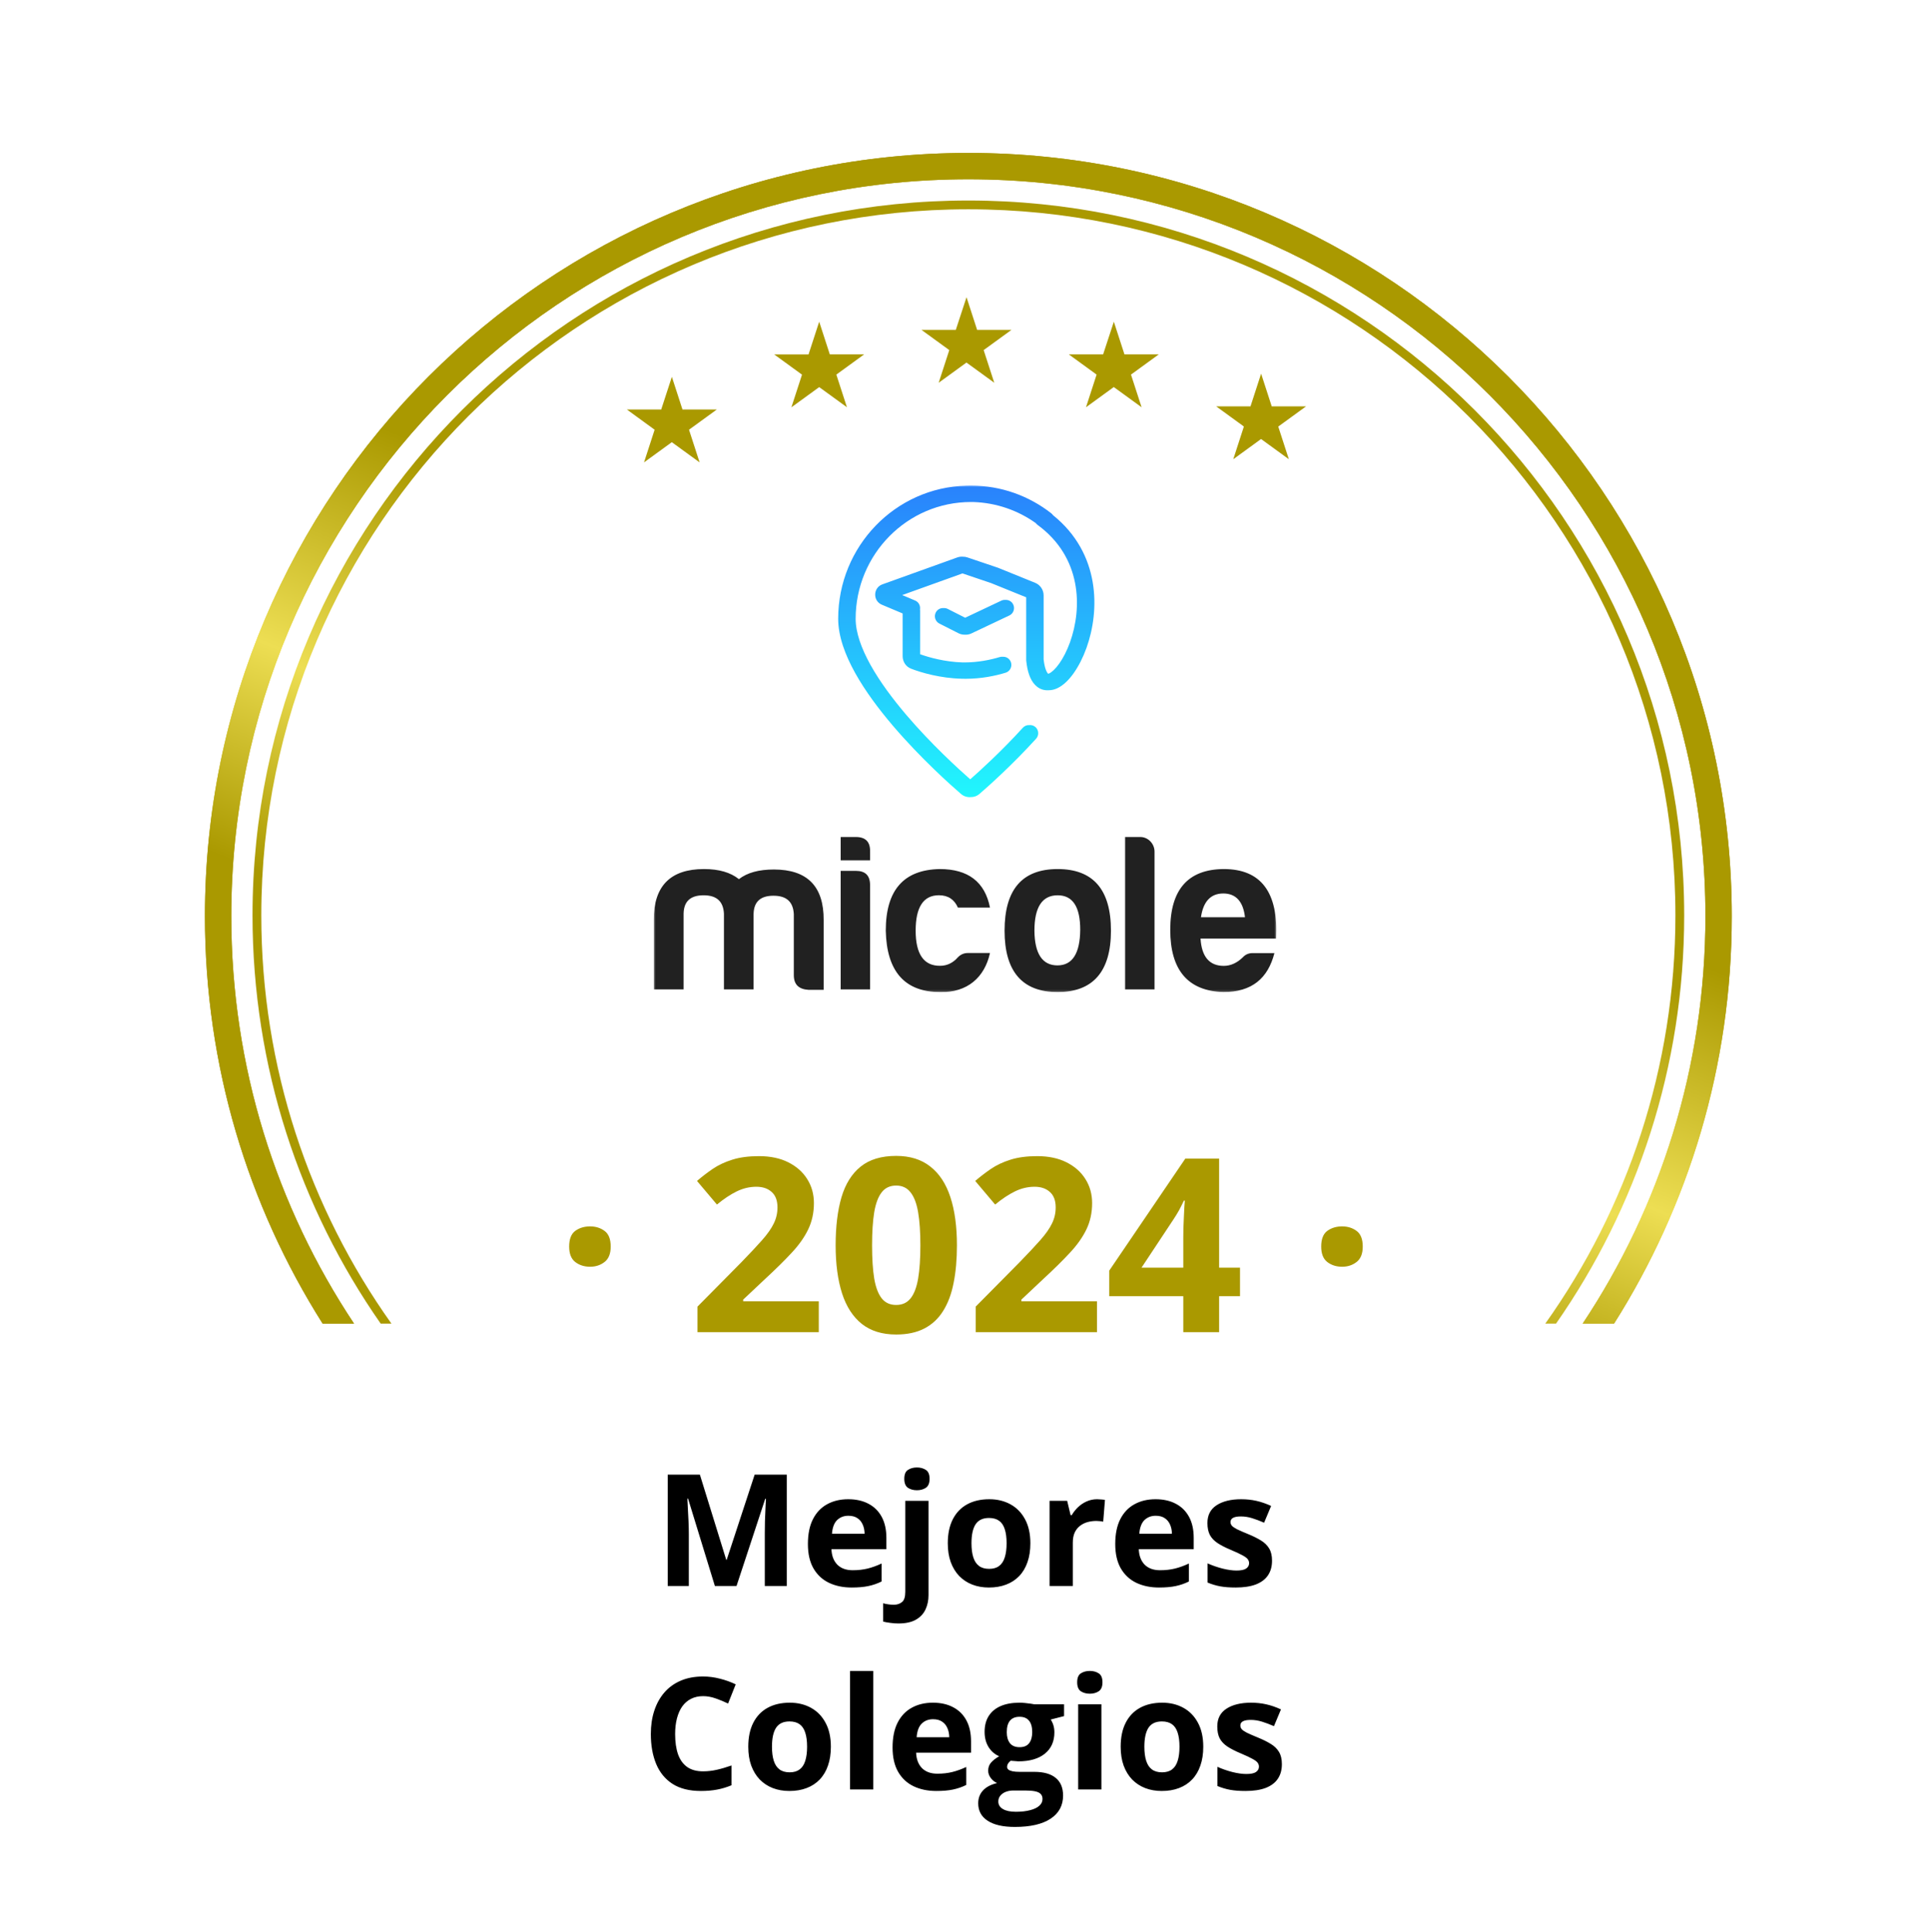 <svg width="873" height="874" viewBox="0 0 873 874" fill="none" xmlns="http://www.w3.org/2000/svg">
<g clip-path="url(#clip0_6_25)">
<g filter="url(#filter0_d_6_25)">
<path fill-rule="evenodd" clip-rule="evenodd" d="M459.596 10.493C447.386 -2.836 426.376 -2.836 414.167 10.493C403.653 21.971 386.229 23.802 373.559 14.761C358.845 4.261 338.294 8.629 329.122 24.205C321.225 37.617 304.562 43.03 290.289 36.821C273.714 29.61 254.52 38.155 248.788 55.297C243.852 70.058 228.678 78.817 213.427 75.711C195.715 72.103 178.716 84.451 176.674 102.411C174.916 117.875 161.894 129.597 146.33 129.729C128.256 129.883 114.196 145.495 115.932 163.486C117.428 178.978 107.128 193.152 91.932 196.516C74.285 200.424 63.778 218.618 69.218 235.855C73.902 250.697 66.775 266.702 52.61 273.153C36.161 280.644 29.667 300.625 38.572 316.354C46.24 329.898 42.596 347.035 30.083 356.289C15.55 367.036 13.353 387.931 25.334 401.465C35.65 413.119 35.65 430.638 25.334 442.292C13.353 455.826 15.55 476.721 30.083 487.468C42.596 496.722 46.24 513.859 38.572 527.403C29.667 543.132 36.161 563.113 52.61 570.604C66.775 577.055 73.902 593.06 69.218 607.902L67.661 612.834C63.058 627.42 71.947 642.815 86.88 646.122L94.739 647.862V714.058C94.739 736.987 113.327 755.575 136.256 755.575H186.502C209.431 755.575 228.019 774.163 228.019 797.092V798.726C228.019 821.655 246.606 840.242 269.535 840.242H606.502C629.431 840.242 648.019 821.655 648.019 798.726V797.092C648.019 774.163 666.606 755.575 689.535 755.575H742.468C765.396 755.575 783.984 736.987 783.984 714.058V646.764L786.882 646.122C801.815 642.815 810.704 627.42 806.101 612.834L804.545 607.902C799.861 593.06 806.988 577.055 821.152 570.604C837.601 563.113 844.095 543.132 835.191 527.403C827.523 513.859 831.166 496.722 843.68 487.468C858.212 476.721 860.409 455.826 848.428 442.292C838.112 430.638 838.112 413.119 848.428 401.465C860.409 387.931 858.212 367.036 843.68 356.289C831.166 347.035 827.523 329.898 835.191 316.354C844.095 300.625 837.601 280.644 821.152 273.153C806.988 266.702 799.861 250.697 804.545 235.855C809.984 218.618 799.477 200.424 781.83 196.516C766.634 193.152 756.334 178.978 757.83 163.486C759.567 145.495 745.506 129.883 727.432 129.729C711.869 129.597 698.847 117.875 697.088 102.411C695.046 84.451 678.047 72.103 660.336 75.711C645.084 78.817 629.91 70.058 624.974 55.297C619.242 38.155 600.048 29.61 583.473 36.821C569.201 43.03 552.537 37.617 544.64 24.205C535.468 8.629 514.918 4.261 500.204 14.761C487.534 23.802 470.109 21.971 459.596 10.493Z" fill="white"/>
</g>
<mask id="mask0_6_25" style="mask-type:luminance" maskUnits="userSpaceOnUse" x="295" y="219" width="283" height="230">
<path d="M577.34 219.35H295.713V448.824H577.34V219.35Z" fill="white"/>
</mask>
<g mask="url(#mask0_6_25)">
<path fill-rule="evenodd" clip-rule="evenodd" d="M309.214 413.35V447.61H295.713V416.08C295.713 400.777 303.324 393.167 318.43 393.167C325.231 393.167 330.443 394.693 334.232 397.726C338.037 394.793 343.233 393.368 350.05 393.368C365.156 393.368 372.668 400.98 372.568 416.282V447.813H365.669C361.268 447.511 359.067 445.381 359.067 441.123V413.549C358.769 407.968 355.758 405.234 349.867 405.234C343.961 405.234 340.966 407.968 340.867 413.549V447.61H327.464V413.35C327.167 407.769 324.155 405.036 318.265 405.036C312.325 405.036 309.313 407.769 309.214 413.35ZM387.162 393.989C391.464 393.989 393.565 396.117 393.565 400.475V447.61H380.262V393.989H387.162ZM387.162 378.668C391.563 378.668 393.665 380.897 393.565 385.255V389.211H380.262V378.668H387.162ZM425.283 448.818C409.266 448.818 401.06 439.498 400.663 421.041C400.663 402.688 408.769 393.469 425.085 393.167C437.892 393.167 445.504 398.95 447.804 410.601H433.292C431.687 406.947 428.89 405.02 424.687 405.02C417.688 405.02 414.18 410.383 414.18 421.025C414.18 431.668 417.886 437.035 425.283 436.932C428.378 436.932 431.091 435.609 433.292 433.078C434.599 431.755 436.089 431.152 437.793 431.152H447.804C445.389 442.128 437.594 449.12 425.283 448.818ZM467.905 421.041C468.005 431.485 471.512 436.749 478.314 436.749C485.115 436.749 488.523 431.283 488.622 420.64C488.622 410.196 485.214 405.036 478.413 405.036C471.413 405.036 467.905 410.399 467.905 421.041ZM502.519 421.041C502.519 439.498 494.411 448.818 478.413 448.818C462.411 448.818 454.402 439.498 454.402 421.041C454.402 402.386 462.411 393.167 478.413 393.167C494.411 393.167 502.519 402.386 502.519 421.041ZM522.227 385.255V447.594H508.922V378.668H515.823C519.331 378.668 522.227 381.719 522.227 385.255ZM543.238 414.959H563.145C562.35 407.868 559.041 404.213 553.332 404.213C547.639 404.213 544.247 407.868 543.238 414.959ZM553.348 448.818C537.331 448.313 529.342 438.878 529.342 420.64C529.342 402.386 537.45 393.268 553.547 393.167C570.359 393.167 578.268 403.61 577.259 424.597H543.039C543.536 432.808 547.044 436.968 553.547 436.968C556.641 436.968 559.553 435.641 562.151 433.11C563.359 431.787 564.849 431.183 566.652 431.183H576.465C573.553 442.533 566.354 448.818 553.348 448.818Z" fill="#212121"/>
<path fill-rule="evenodd" clip-rule="evenodd" d="M438.968 360.618C440.422 360.67 441.884 360.18 443.06 359.164C446.965 355.795 457.687 346.257 468.659 334.205C470.014 332.713 469.915 330.366 468.445 328.992C467.646 328.249 466.605 327.937 465.6 328.043C464.536 327.97 463.451 328.367 462.677 329.228C452.94 339.928 443.358 348.617 438.873 352.564C433.597 347.933 421.282 336.728 409.936 323.41C403.799 316.202 398.024 308.458 393.788 300.865C389.536 293.205 387.037 286.064 387.037 279.946C387.037 250.763 410.385 227.112 439.191 227.112C439.548 227.112 439.906 227.115 440.263 227.122C450.771 227.458 460.488 230.936 468.532 236.667C468.751 236.968 469.013 237.237 469.327 237.471C489.4 252.155 489.579 275.035 483.99 290.591C482.599 294.446 480.895 297.715 479.139 300.196C477.335 302.743 475.699 304.151 474.559 304.671C474.404 304.745 474.269 304.795 474.157 304.829C474.122 304.8 474.074 304.76 474.018 304.704C473.458 304.117 472.513 302.374 472.068 298.283V269.386C472.068 266.871 470.546 264.609 468.246 263.67L451.45 256.864L437.57 252.171C436.894 251.943 436.195 251.839 435.496 251.856C434.658 251.792 433.812 251.904 433.009 252.189L399.108 264.375C394.921 265.883 394.756 271.834 398.859 273.56L408.292 277.533V296.86C408.292 299.257 409.682 301.57 412.082 302.509C416.61 304.281 425.437 306.858 435.063 307.056C435.651 307.074 436.247 307.084 436.839 307.084C443.874 307.084 450.242 305.76 454.89 304.335C456.813 303.748 457.902 301.686 457.325 299.742C456.829 298.079 455.28 297.029 453.631 297.127C453.158 297.074 452.67 297.115 452.185 297.262C448.049 298.519 442.392 299.693 436.235 299.693C435.897 299.693 435.56 299.689 435.222 299.682C427.499 299.434 420.289 297.475 416.193 295.97V276.325C416.193 276.107 416.173 275.906 416.142 275.705C416.408 274.045 415.546 272.352 413.941 271.682L408.085 269.218L435.365 259.414L448.347 263.805L464.182 270.225V298.687L464.198 298.871C464.679 303.581 465.871 307.47 468.218 309.884C469.478 311.175 471.031 312.013 472.803 312.231C473.315 312.295 473.816 312.307 474.312 312.273C475.707 312.288 477.034 311.929 478.221 311.375C481.018 310.084 483.565 307.519 485.702 304.486C487.883 301.385 489.885 297.479 491.458 293.104C497.512 276.258 497.878 250.411 476.303 233.062C476.104 232.76 475.838 232.475 475.54 232.241C465.481 224.362 452.888 219.686 439.206 219.686C438.531 219.686 437.856 219.697 437.188 219.72C405.006 220.473 379.137 247.148 379.137 279.93C379.137 287.892 382.314 296.373 386.83 304.487C391.381 312.667 397.502 320.813 403.807 328.238C416.447 343.073 430.165 355.293 434.682 359.181C435.921 360.256 437.462 360.726 438.968 360.618ZM436.577 279.468L452.928 271.738C453.512 271.46 454.135 271.358 454.743 271.409C456.217 271.289 457.679 272.094 458.335 273.526C459.193 275.37 458.398 277.582 456.579 278.437L439.405 286.567C438.452 287.027 437.403 287.213 436.374 287.131C435.413 287.148 434.451 286.935 433.569 286.488L424.901 282.097C423.098 281.192 422.367 278.962 423.26 277.135C423.952 275.724 425.422 274.963 426.887 275.107C427.499 275.071 428.127 275.192 428.715 275.487L436.577 279.468Z" fill="url(#paint0_linear_6_25)"/>
</g>
<path d="M257.452 563.957C257.452 560.592 258.365 558.23 260.19 556.87C262.051 555.51 264.288 554.829 266.901 554.829C269.443 554.829 271.626 555.51 273.451 556.87C275.313 558.23 276.243 560.592 276.243 563.957C276.243 567.178 275.313 569.504 273.451 570.936C271.626 572.368 269.443 573.084 266.901 573.084C264.288 573.084 262.051 572.368 260.19 570.936C258.365 569.504 257.452 567.178 257.452 563.957ZM370.359 602.666H315.489V591.123L335.193 571.205C339.166 567.124 342.352 563.724 344.75 561.004C347.184 558.248 348.937 555.742 350.011 553.487C351.121 551.232 351.676 548.816 351.676 546.239C351.676 543.125 350.799 540.799 349.045 539.26C347.327 537.685 345.018 536.898 342.119 536.898C339.077 536.898 336.124 537.595 333.26 538.991C330.397 540.387 327.408 542.374 324.294 544.951L315.275 534.267C317.53 532.334 319.91 530.509 322.415 528.791C324.957 527.073 327.892 525.695 331.22 524.657C334.585 523.583 338.611 523.046 343.3 523.046C348.454 523.046 352.875 523.976 356.561 525.838C360.284 527.699 363.147 530.24 365.151 533.461C367.156 536.647 368.158 540.262 368.158 544.307C368.158 548.637 367.299 552.592 365.581 556.172C363.863 559.751 361.357 563.294 358.064 566.802C354.807 570.31 350.87 574.193 346.253 578.452L336.16 587.955V588.707H370.359V602.666ZM432.853 563.42C432.853 569.755 432.352 575.41 431.349 580.385C430.383 585.36 428.808 589.584 426.625 593.056C424.477 596.528 421.65 599.176 418.142 601.002C414.634 602.827 410.375 603.74 405.364 603.74C399.065 603.74 393.893 602.147 389.848 598.962C385.804 595.74 382.815 591.123 380.882 585.11C378.949 579.061 377.983 571.831 377.983 563.42C377.983 554.937 378.86 547.689 380.614 541.676C382.403 535.627 385.302 530.992 389.311 527.77C393.32 524.549 398.671 522.938 405.364 522.938C411.628 522.938 416.782 524.549 420.826 527.77C424.907 530.956 427.931 535.573 429.9 541.622C431.868 547.635 432.853 554.901 432.853 563.42ZM394.465 563.42C394.465 569.397 394.787 574.39 395.432 578.399C396.112 582.372 397.239 585.36 398.814 587.365C400.389 589.369 402.572 590.371 405.364 590.371C408.12 590.371 410.286 589.387 411.86 587.418C413.471 585.414 414.616 582.425 415.297 578.452C415.977 574.444 416.317 569.433 416.317 563.42C416.317 557.442 415.977 552.449 415.297 548.441C414.616 544.432 413.471 541.425 411.86 539.421C410.286 537.381 408.12 536.361 405.364 536.361C402.572 536.361 400.389 537.381 398.814 539.421C397.239 541.425 396.112 544.432 395.432 548.441C394.787 552.449 394.465 557.442 394.465 563.42ZM496.205 602.666H441.335V591.123L461.039 571.205C465.012 567.124 468.198 563.724 470.596 561.004C473.03 558.248 474.783 555.742 475.857 553.487C476.967 551.232 477.522 548.816 477.522 546.239C477.522 543.125 476.645 540.799 474.891 539.26C473.173 537.685 470.864 536.898 467.965 536.898C464.923 536.898 461.97 537.595 459.106 538.991C456.243 540.387 453.254 542.374 450.14 544.951L441.121 534.267C443.376 532.334 445.756 530.509 448.261 528.791C450.803 527.073 453.738 525.695 457.066 524.657C460.431 523.583 464.457 523.046 469.146 523.046C474.3 523.046 478.721 523.976 482.407 525.838C486.13 527.699 488.993 530.24 490.997 533.461C493.002 536.647 494.004 540.262 494.004 544.307C494.004 548.637 493.145 552.592 491.427 556.172C489.709 559.751 487.203 563.294 483.91 566.802C480.653 570.31 476.716 574.193 472.099 578.452L462.006 587.955V588.707H496.205V602.666ZM560.9 586.398H551.451V602.666H535.237V586.398H501.735V574.855L536.149 524.173H551.451V573.513H560.9V586.398ZM535.237 573.513V560.198C535.237 558.946 535.255 557.46 535.29 555.742C535.362 554.024 535.434 552.306 535.505 550.588C535.577 548.87 535.648 547.349 535.72 546.025C535.827 544.664 535.899 543.716 535.935 543.179H535.505C534.825 544.647 534.109 546.078 533.358 547.474C532.606 548.834 531.729 550.266 530.727 551.769L516.338 573.513H535.237ZM597.623 563.957C597.623 560.592 598.536 558.23 600.361 556.87C602.222 555.51 604.459 554.829 607.072 554.829C609.613 554.829 611.797 555.51 613.622 556.87C615.483 558.23 616.414 560.592 616.414 563.957C616.414 567.178 615.483 569.504 613.622 570.936C611.797 572.368 609.613 573.084 607.072 573.084C604.459 573.084 602.222 572.368 600.361 570.936C598.536 569.504 597.623 567.178 597.623 563.957Z" fill="#AA9900"/>
<path fill-rule="evenodd" clip-rule="evenodd" d="M104.615 414.508C104.615 230.375 253.884 81.105 438.016 81.105C622.15 81.105 771.42 230.375 771.42 414.508C771.42 482.658 750.977 546.021 715.887 598.817H730.089C763.817 545.481 783.338 482.269 783.338 414.508C783.338 223.793 628.732 69.188 438.016 69.188C247.303 69.188 92.697 223.793 92.697 414.508C92.697 482.269 112.219 545.481 145.944 598.817H160.147C125.058 546.021 104.615 482.658 104.615 414.508Z" fill="url(#paint1_linear_6_25)"/>
<path fill-rule="evenodd" clip-rule="evenodd" d="M104.615 414.508C104.615 230.375 253.884 81.105 438.016 81.105C622.15 81.105 771.42 230.375 771.42 414.508C771.42 482.658 750.977 546.021 715.887 598.817H730.089C763.817 545.481 783.338 482.269 783.338 414.508C783.338 223.793 628.732 69.188 438.016 69.188C247.303 69.188 92.697 223.793 92.697 414.508C92.697 482.269 112.219 545.481 145.944 598.817H160.147C125.058 546.021 104.615 482.658 104.615 414.508Z" fill="url(#paint2_linear_6_25)"/>
<path fill-rule="evenodd" clip-rule="evenodd" d="M118.197 414.109C118.197 237.699 261.384 94.687 438.021 94.687C614.655 94.687 757.84 237.699 757.84 414.109C757.84 482.934 736.05 546.67 698.977 598.819H703.836C740.38 546.452 761.812 482.779 761.812 414.109C761.812 235.5 616.844 90.715 438.021 90.715C259.195 90.715 114.225 235.5 114.225 414.109C114.225 482.779 135.656 546.452 172.203 598.819H177.062C139.99 546.67 118.197 482.934 118.197 414.109Z" fill="url(#paint3_linear_6_25)"/>
<path d="M437.19 134.459L441.795 148.642L441.98 149.241H442.601H457.523L445.457 158.013L444.95 158.382L445.134 158.98L449.74 173.164L437.674 164.391L437.167 164.023L436.66 164.391L424.594 173.164L429.199 158.98L429.384 158.382L428.877 158.013L416.811 149.241H431.732H432.354L432.538 148.642L437.19 134.459Z" fill="#AA9900"/>
<path d="M503.829 145.541L508.434 159.724L508.618 160.323H509.24H524.162L512.096 169.095L511.589 169.464L511.773 170.062L516.379 184.246L504.312 175.473L503.806 175.105L503.299 175.473L491.233 184.246L495.838 170.062L496.022 169.464L495.516 169.095L483.449 160.323H498.371H498.993L499.177 159.724L503.829 145.541Z" fill="#AA9900"/>
<path d="M303.907 170.482L308.513 184.666L308.697 185.264H309.319H324.24L312.174 194.037L311.667 194.405L311.852 195.004L316.457 209.187L304.391 200.415L303.884 200.046L303.378 200.415L291.311 209.187L295.917 195.004L296.101 194.405L295.594 194.037L283.551 185.264H298.473H299.094L299.279 184.666L303.907 170.482Z" fill="#AA9900"/>
<path d="M370.548 145.541L375.153 159.724L375.337 160.323H375.959H390.881L378.815 169.095L378.308 169.464L378.492 170.062L383.098 184.246L371.054 175.496L370.548 175.128L370.041 175.496L357.975 184.269L362.58 170.085L362.764 169.487L362.258 169.118L350.191 160.346H365.113H365.735L365.919 159.747L370.548 145.541Z" fill="#AA9900"/>
<path d="M570.445 169.055L575.05 183.238L575.234 183.837H575.856H590.778L578.712 192.609L578.205 192.977L578.389 193.576L582.995 207.759L570.928 198.987L570.422 198.618L569.915 198.987L557.849 207.759L562.454 193.576L562.638 192.977L562.178 192.609L550.111 183.837H565.033H565.655L565.839 183.238L570.445 169.055Z" fill="#AA9900"/>
<path d="M318.031 767.346C315.986 767.346 314.171 767.749 312.586 768.553C311.024 769.334 309.703 770.471 308.623 771.964C307.566 773.458 306.762 775.261 306.211 777.375C305.659 779.489 305.383 781.867 305.383 784.509C305.383 788.07 305.82 791.114 306.693 793.641C307.589 796.145 308.968 798.064 310.829 799.396C312.689 800.706 315.09 801.361 318.031 801.361C320.076 801.361 322.121 801.131 324.165 800.671C326.233 800.212 328.473 799.557 330.885 798.707V807.667C328.657 808.586 326.463 809.241 324.303 809.631C322.144 810.045 319.72 810.252 317.032 810.252C311.839 810.252 307.566 809.183 304.212 807.047C300.88 804.887 298.411 801.877 296.802 798.018C295.194 794.135 294.39 789.609 294.39 784.44C294.39 780.626 294.907 777.134 295.941 773.963C296.975 770.793 298.491 768.047 300.49 765.727C302.489 763.406 304.958 761.614 307.899 760.351C310.84 759.087 314.217 758.455 318.031 758.455C320.535 758.455 323.04 758.777 325.544 759.42C328.071 760.041 330.483 760.902 332.781 762.005L329.335 770.689C327.451 769.793 325.555 769.012 323.648 768.346C321.741 767.68 319.869 767.346 318.031 767.346ZM375.824 790.229C375.824 793.446 375.387 796.295 374.514 798.776C373.664 801.257 372.412 803.359 370.758 805.082C369.127 806.783 367.151 808.069 364.831 808.942C362.533 809.815 359.937 810.252 357.042 810.252C354.331 810.252 351.838 809.815 349.564 808.942C347.312 808.069 345.348 806.783 343.671 805.082C342.017 803.359 340.73 801.257 339.811 798.776C338.915 796.295 338.467 793.446 338.467 790.229C338.467 785.956 339.225 782.337 340.742 779.374C342.258 776.41 344.418 774.158 347.22 772.619C350.023 771.08 353.366 770.31 357.249 770.31C360.856 770.31 364.049 771.08 366.829 772.619C369.632 774.158 371.826 776.41 373.412 779.374C375.02 782.337 375.824 785.956 375.824 790.229ZM349.185 790.229C349.185 792.757 349.46 794.882 350.012 796.605C350.563 798.328 351.425 799.626 352.597 800.499C353.768 801.372 355.296 801.809 357.18 801.809C359.041 801.809 360.546 801.372 361.694 800.499C362.866 799.626 363.716 798.328 364.245 796.605C364.796 794.882 365.072 792.757 365.072 790.229C365.072 787.679 364.796 785.565 364.245 783.888C363.716 782.188 362.866 780.913 361.694 780.063C360.523 779.213 358.995 778.788 357.111 778.788C354.331 778.788 352.309 779.741 351.046 781.648C349.805 783.555 349.185 786.415 349.185 790.229ZM395.019 809.562H384.508V755.94H395.019V809.562ZM421.969 770.31C425.53 770.31 428.597 770.999 431.17 772.378C433.743 773.733 435.73 775.709 437.132 778.305C438.533 780.902 439.234 784.072 439.234 787.817V792.917H414.387C414.502 795.881 415.386 798.213 417.041 799.913C418.718 801.59 421.038 802.429 424.002 802.429C426.46 802.429 428.712 802.176 430.756 801.671C432.801 801.165 434.903 800.407 437.063 799.396V807.529C435.156 808.471 433.157 809.16 431.067 809.597C428.999 810.033 426.483 810.252 423.519 810.252C419.66 810.252 416.236 809.54 413.25 808.115C410.286 806.691 407.954 804.52 406.254 801.602C404.577 798.684 403.738 795.008 403.738 790.574C403.738 786.071 404.496 782.326 406.013 779.339C407.552 776.33 409.689 774.078 412.423 772.585C415.157 771.068 418.339 770.31 421.969 770.31ZM422.038 777.788C419.993 777.788 418.293 778.443 416.937 779.753C415.605 781.062 414.835 783.119 414.628 785.922H429.378C429.355 784.359 429.068 782.969 428.516 781.752C427.988 780.534 427.184 779.569 426.104 778.857C425.047 778.145 423.692 777.788 422.038 777.788ZM459.05 826.518C453.674 826.518 449.561 825.576 446.712 823.692C443.886 821.831 442.474 819.212 442.474 815.835C442.474 813.514 443.197 811.573 444.645 810.011C446.092 808.448 448.217 807.334 451.02 806.668C449.94 806.208 448.998 805.462 448.194 804.428C447.39 803.371 446.988 802.257 446.988 801.085C446.988 799.614 447.413 798.397 448.263 797.432C449.113 796.444 450.342 795.479 451.951 794.537C449.929 793.664 448.321 792.263 447.126 790.333C445.954 788.403 445.368 786.128 445.368 783.509C445.368 780.706 445.977 778.328 447.195 776.376C448.435 774.4 450.227 772.895 452.571 771.861C454.937 770.827 457.809 770.31 461.186 770.31C461.899 770.31 462.726 770.356 463.668 770.448C464.61 770.54 465.471 770.643 466.252 770.758C467.056 770.873 467.596 770.965 467.872 771.034H481.312V776.376L475.281 777.926C475.833 778.776 476.246 779.684 476.522 780.649C476.798 781.614 476.936 782.636 476.936 783.716C476.936 787.851 475.488 791.079 472.593 793.4C469.722 795.697 465.724 796.846 460.601 796.846C459.383 796.777 458.234 796.685 457.154 796.57C456.626 796.984 456.224 797.42 455.948 797.88C455.672 798.339 455.535 798.822 455.535 799.327C455.535 799.833 455.741 800.258 456.155 800.602C456.591 800.924 457.235 801.177 458.085 801.361C458.958 801.521 460.038 801.602 461.324 801.602H467.872C472.099 801.602 475.316 802.509 477.521 804.324C479.75 806.139 480.864 808.804 480.864 812.319C480.864 816.823 478.98 820.315 475.212 822.796C471.468 825.277 466.08 826.518 459.05 826.518ZM459.498 819.66C462.002 819.66 464.15 819.419 465.942 818.936C467.757 818.477 469.147 817.81 470.112 816.937C471.077 816.087 471.559 815.065 471.559 813.87C471.559 812.905 471.272 812.136 470.698 811.561C470.147 811.01 469.296 810.619 468.148 810.39C467.022 810.16 465.575 810.045 463.806 810.045H458.361C457.074 810.045 455.914 810.252 454.88 810.665C453.869 811.079 453.065 811.653 452.468 812.388C451.87 813.147 451.571 814.02 451.571 815.008C451.571 816.455 452.261 817.592 453.639 818.419C455.041 819.246 456.994 819.66 459.498 819.66ZM461.186 790.436C463.162 790.436 464.61 789.827 465.529 788.61C466.448 787.392 466.907 785.738 466.907 783.647C466.907 781.327 466.425 779.592 465.46 778.443C464.518 777.272 463.093 776.686 461.186 776.686C459.257 776.686 457.809 777.272 456.844 778.443C455.879 779.592 455.397 781.327 455.397 783.647C455.397 785.738 455.868 787.392 456.81 788.61C457.775 789.827 459.234 790.436 461.186 790.436ZM498.199 771.034V809.562H487.688V771.034H498.199ZM492.96 755.94C494.523 755.94 495.867 756.307 496.992 757.042C498.118 757.755 498.681 759.099 498.681 761.074C498.681 763.027 498.118 764.383 496.992 765.141C495.867 765.876 494.523 766.244 492.96 766.244C491.375 766.244 490.02 765.876 488.894 765.141C487.791 764.383 487.24 763.027 487.24 761.074C487.24 759.099 487.791 757.755 488.894 757.042C490.02 756.307 491.375 755.94 492.96 755.94ZM544.274 790.229C544.274 793.446 543.838 796.295 542.965 798.776C542.115 801.257 540.863 803.359 539.208 805.082C537.577 806.783 535.601 808.069 533.281 808.942C530.984 809.815 528.387 810.252 525.493 810.252C522.782 810.252 520.289 809.815 518.014 808.942C515.763 808.069 513.798 806.783 512.121 805.082C510.467 803.359 509.181 801.257 508.262 798.776C507.366 796.295 506.918 793.446 506.918 790.229C506.918 785.956 507.676 782.337 509.192 779.374C510.708 776.41 512.868 774.158 515.671 772.619C518.474 771.08 521.817 770.31 525.699 770.31C529.306 770.31 532.5 771.08 535.28 772.619C538.083 774.158 540.277 776.41 541.862 779.374C543.47 782.337 544.274 785.956 544.274 790.229ZM517.635 790.229C517.635 792.757 517.911 794.882 518.462 796.605C519.014 798.328 519.875 799.626 521.047 800.499C522.219 801.372 523.747 801.809 525.63 801.809C527.491 801.809 528.996 801.372 530.145 800.499C531.317 799.626 532.167 798.328 532.695 796.605C533.247 794.882 533.522 792.757 533.522 790.229C533.522 787.679 533.247 785.565 532.695 783.888C532.167 782.188 531.317 780.913 530.145 780.063C528.973 779.213 527.445 778.788 525.562 778.788C522.782 778.788 520.76 779.741 519.496 781.648C518.256 783.555 517.635 786.415 517.635 790.229ZM579.839 798.121C579.839 800.74 579.219 802.957 577.978 804.772C576.761 806.564 574.934 807.931 572.499 808.873C570.064 809.792 567.031 810.252 563.401 810.252C560.713 810.252 558.404 810.079 556.474 809.735C554.567 809.39 552.637 808.816 550.684 808.012V799.327C552.775 800.269 555.015 801.05 557.404 801.671C559.817 802.268 561.93 802.567 563.745 802.567C565.79 802.567 567.249 802.268 568.122 801.671C569.018 801.05 569.466 800.246 569.466 799.258C569.466 798.615 569.282 798.041 568.915 797.535C568.57 797.007 567.812 796.421 566.64 795.778C565.469 795.111 563.631 794.25 561.126 793.193C558.714 792.182 556.727 791.16 555.164 790.126C553.625 789.092 552.476 787.874 551.718 786.473C550.983 785.048 550.615 783.245 550.615 781.062C550.615 777.501 551.994 774.825 554.751 773.033C557.531 771.218 561.241 770.31 565.882 770.31C568.271 770.31 570.546 770.551 572.706 771.034C574.888 771.516 577.128 772.286 579.426 773.343L576.255 780.925C574.348 780.097 572.545 779.42 570.845 778.891C569.167 778.363 567.456 778.099 565.71 778.099C564.17 778.099 563.01 778.305 562.229 778.719C561.448 779.133 561.057 779.764 561.057 780.614C561.057 781.235 561.253 781.786 561.643 782.269C562.057 782.751 562.838 783.291 563.987 783.888C565.158 784.463 566.87 785.209 569.122 786.128C571.304 787.024 573.2 787.966 574.808 788.954C576.416 789.919 577.657 791.125 578.53 792.573C579.403 793.997 579.839 795.847 579.839 798.121Z" fill="black"/>
<path d="M323.363 717.514L311.233 677.986H310.923C310.969 678.928 311.037 680.352 311.129 682.259C311.244 684.143 311.348 686.153 311.44 688.29C311.531 690.427 311.577 692.356 311.577 694.079V717.514H302.031V667.13H316.574L328.498 705.659H328.705L341.353 667.13H355.896V717.514H345.936V693.666C345.936 692.081 345.959 690.254 346.005 688.186C346.074 686.119 346.154 684.154 346.246 682.293C346.338 680.41 346.407 678.997 346.453 678.055H346.143L333.151 717.514H323.363ZM383.672 678.261C387.233 678.261 390.3 678.951 392.873 680.329C395.446 681.685 397.434 683.66 398.835 686.257C400.237 688.853 400.937 692.023 400.937 695.768V700.869H376.09C376.205 703.832 377.09 706.164 378.744 707.864C380.421 709.541 382.741 710.38 385.705 710.38C388.164 710.38 390.415 710.127 392.46 709.622C394.505 709.116 396.607 708.358 398.766 707.347V715.48C396.859 716.422 394.861 717.112 392.77 717.548C390.702 717.985 388.186 718.203 385.223 718.203C381.363 718.203 377.94 717.491 374.953 716.066C371.989 714.642 369.657 712.471 367.957 709.553C366.28 706.635 365.442 702.959 365.442 698.525C365.442 694.022 366.2 690.277 367.716 687.29C369.255 684.281 371.392 682.029 374.126 680.536C376.86 679.02 380.042 678.261 383.672 678.261ZM383.741 685.74C381.696 685.74 379.996 686.394 378.64 687.704C377.308 689.014 376.538 691.07 376.332 693.873H391.081C391.058 692.31 390.771 690.92 390.22 689.703C389.691 688.485 388.887 687.52 387.807 686.808C386.751 686.096 385.395 685.74 383.741 685.74ZM406.382 734.469C405.188 734.469 403.947 734.377 402.661 734.193C401.374 734.032 400.306 733.837 399.456 733.607V725.337C400.306 725.566 401.11 725.727 401.868 725.819C402.603 725.934 403.442 725.991 404.384 725.991C405.808 725.991 407.014 725.589 408.002 724.785C408.99 724.004 409.484 722.453 409.484 720.133V678.985H419.995V721.684C419.995 724.027 419.547 726.164 418.651 728.094C417.755 730.046 416.308 731.597 414.309 732.746C412.31 733.895 409.668 734.469 406.382 734.469ZM409.036 669.026C409.036 667.05 409.587 665.706 410.69 664.994C411.816 664.258 413.171 663.891 414.757 663.891C416.319 663.891 417.663 664.258 418.789 664.994C419.915 665.706 420.477 667.05 420.477 669.026C420.477 670.978 419.915 672.334 418.789 673.092C417.663 673.827 416.319 674.195 414.757 674.195C413.171 674.195 411.816 673.827 410.69 673.092C409.587 672.334 409.036 670.978 409.036 669.026ZM466.071 698.18C466.071 701.397 465.634 704.246 464.761 706.727C463.911 709.208 462.659 711.311 461.005 713.034C459.374 714.734 457.398 716.02 455.077 716.893C452.78 717.766 450.184 718.203 447.289 718.203C444.578 718.203 442.085 717.766 439.811 716.893C437.559 716.02 435.595 714.734 433.918 713.034C432.263 711.311 430.977 709.208 430.058 706.727C429.162 704.246 428.714 701.397 428.714 698.18C428.714 693.907 429.472 690.289 430.988 687.325C432.505 684.361 434.664 682.11 437.467 680.57C440.27 679.031 443.613 678.261 447.496 678.261C451.103 678.261 454.296 679.031 457.076 680.57C459.879 682.11 462.073 684.361 463.658 687.325C465.267 690.289 466.071 693.907 466.071 698.18ZM439.432 698.18C439.432 700.708 439.707 702.833 440.259 704.556C440.81 706.279 441.672 707.577 442.843 708.45C444.015 709.323 445.543 709.76 447.427 709.76C449.288 709.76 450.793 709.323 451.941 708.45C453.113 707.577 453.963 706.279 454.491 704.556C455.043 702.833 455.319 700.708 455.319 698.18C455.319 695.63 455.043 693.517 454.491 691.839C453.963 690.139 453.113 688.864 451.941 688.014C450.77 687.164 449.242 686.739 447.358 686.739C444.578 686.739 442.556 687.693 441.292 689.599C440.052 691.506 439.432 694.367 439.432 698.18ZM496.259 678.261C496.788 678.261 497.397 678.296 498.086 678.365C498.798 678.411 499.373 678.48 499.809 678.572L499.016 688.428C498.672 688.313 498.178 688.232 497.535 688.186C496.914 688.118 496.374 688.083 495.915 688.083C494.559 688.083 493.238 688.255 491.952 688.6C490.688 688.945 489.551 689.508 488.54 690.289C487.529 691.047 486.725 692.058 486.128 693.321C485.553 694.562 485.266 696.09 485.266 697.905V717.514H474.755V678.985H482.716L484.267 685.464H484.784C485.542 684.154 486.484 682.96 487.609 681.88C488.758 680.777 490.056 679.904 491.504 679.261C492.974 678.595 494.559 678.261 496.259 678.261ZM522.692 678.261C526.253 678.261 529.32 678.951 531.893 680.329C534.466 681.685 536.454 683.66 537.855 686.257C539.257 688.853 539.957 692.023 539.957 695.768V700.869H515.11C515.225 703.832 516.11 706.164 517.764 707.864C519.441 709.541 521.761 710.38 524.725 710.38C527.183 710.38 529.435 710.127 531.48 709.622C533.524 709.116 535.627 708.358 537.786 707.347V715.48C535.879 716.422 533.881 717.112 531.79 717.548C529.722 717.985 527.206 718.203 524.243 718.203C520.383 718.203 516.96 717.491 513.973 716.066C511.009 714.642 508.677 712.471 506.977 709.553C505.3 706.635 504.461 702.959 504.461 698.525C504.461 694.022 505.22 690.277 506.736 687.29C508.275 684.281 510.412 682.029 513.146 680.536C515.88 679.02 519.062 678.261 522.692 678.261ZM522.761 685.74C520.716 685.74 519.016 686.394 517.66 687.704C516.328 689.014 515.558 691.07 515.351 693.873H530.101C530.078 692.31 529.791 690.92 529.24 689.703C528.711 688.485 527.907 687.52 526.827 686.808C525.77 686.096 524.415 685.74 522.761 685.74ZM575.384 706.072C575.384 708.691 574.764 710.908 573.523 712.723C572.306 714.515 570.479 715.882 568.044 716.824C565.609 717.743 562.576 718.203 558.946 718.203C556.258 718.203 553.949 718.031 552.019 717.686C550.112 717.341 548.182 716.767 546.229 715.963V707.278C548.32 708.22 550.56 709.002 552.95 709.622C555.362 710.219 557.476 710.518 559.291 710.518C561.335 710.518 562.794 710.219 563.667 709.622C564.563 709.002 565.011 708.197 565.011 707.21C565.011 706.566 564.827 705.992 564.46 705.486C564.115 704.958 563.357 704.372 562.185 703.729C561.014 703.063 559.176 702.201 556.671 701.144C554.259 700.133 552.272 699.111 550.709 698.077C549.17 697.043 548.021 695.826 547.263 694.424C546.528 693 546.16 691.196 546.16 689.014C546.16 685.452 547.539 682.776 550.296 680.984C553.076 679.169 556.786 678.261 561.427 678.261C563.817 678.261 566.091 678.503 568.251 678.985C570.433 679.468 572.673 680.237 574.971 681.294L571.8 688.876C569.893 688.049 568.09 687.371 566.39 686.842C564.713 686.314 563.001 686.05 561.255 686.05C559.716 686.05 558.555 686.257 557.774 686.67C556.993 687.084 556.602 687.715 556.602 688.566C556.602 689.186 556.798 689.737 557.188 690.22C557.602 690.702 558.383 691.242 559.532 691.839C560.703 692.414 562.415 693.16 564.667 694.079C566.849 694.975 568.745 695.917 570.353 696.905C571.961 697.87 573.202 699.076 574.075 700.524C574.948 701.948 575.384 703.798 575.384 706.072Z" fill="black"/>
</g>
<defs>
<filter id="filter0_d_6_25" x="0.989" y="0.496" width="871.784" height="872.959" filterUnits="userSpaceOnUse" color-interpolation-filters="sRGB">
<feFlood flood-opacity="0" result="BackgroundImageFix"/>
<feColorMatrix in="SourceAlpha" type="matrix" values="0 0 0 0 0 0 0 0 0 0 0 0 0 0 0 0 0 0 127 0" result="hardAlpha"/>
<feOffset dy="16.607"/>
<feGaussianBlur stdDeviation="8.303"/>
<feColorMatrix type="matrix" values="0 0 0 0 0 0 0 0 0 0 0 0 0 0 0 0 0 0 0.15 0"/>
<feBlend mode="normal" in2="BackgroundImageFix" result="effect1_dropShadow_6_25"/>
<feBlend mode="normal" in="SourceGraphic" in2="effect1_dropShadow_6_25" result="shape"/>
</filter>
<linearGradient id="paint0_linear_6_25" x1="436.739" y1="219.726" x2="436.739" y2="360.635" gradientUnits="userSpaceOnUse">
<stop stop-color="#2982FC"/>
<stop offset="1" stop-color="#21F7FD"/>
</linearGradient>
<linearGradient id="paint1_linear_6_25" x1="486.342" y1="166.885" x2="319.598" y2="576.106" gradientUnits="userSpaceOnUse">
<stop offset="0.323" stop-color="#AA9900"/>
<stop offset="0.573" stop-color="#EDDE53"/>
<stop offset="0.792" stop-color="#AA9900"/>
</linearGradient>
<linearGradient id="paint2_linear_6_25" x1="486.342" y1="166.885" x2="319.598" y2="576.106" gradientUnits="userSpaceOnUse">
<stop offset="0.323" stop-color="#AA9900"/>
<stop offset="0.573" stop-color="#EDDE53"/>
<stop offset="0.792" stop-color="#AA9900"/>
</linearGradient>
<linearGradient id="paint3_linear_6_25" x1="483.333" y1="184.442" x2="320.747" y2="574.431" gradientUnits="userSpaceOnUse">
<stop offset="0.323" stop-color="#AA9900"/>
<stop offset="0.573" stop-color="#EDDE53"/>
<stop offset="0.792" stop-color="#AA9900"/>
</linearGradient>
<clipPath id="clip0_6_25">
<rect width="873" height="874" fill="white"/>
</clipPath>
</defs>
</svg>
